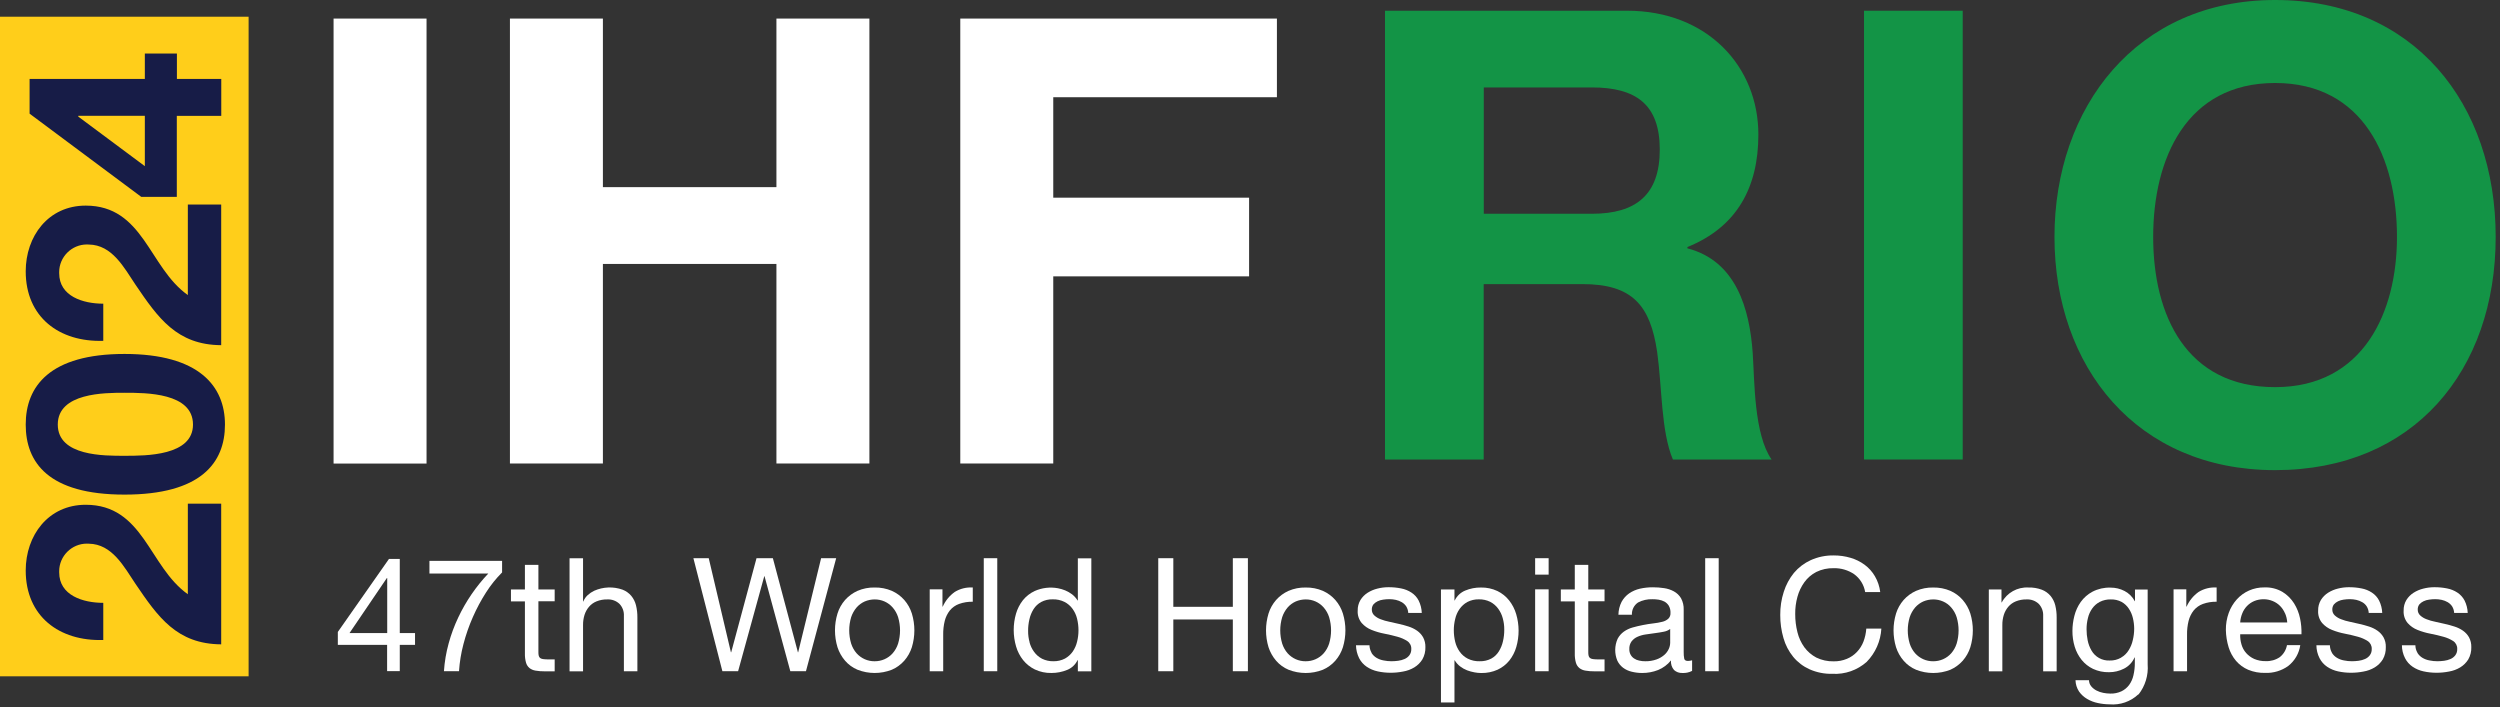 <?xml version="1.0" encoding="UTF-8" standalone="no"?>
<!DOCTYPE svg PUBLIC "-//W3C//DTD SVG 1.1//EN" "http://www.w3.org/Graphics/SVG/1.1/DTD/svg11.dtd">
<svg width="100%" height="100%" viewBox="0 0 350 99" version="1.1" xmlns="http://www.w3.org/2000/svg" xmlns:xlink="http://www.w3.org/1999/xlink" xml:space="preserve" xmlns:serif="http://www.serif.com/" style="fill-rule:evenodd;clip-rule:evenodd;stroke-linejoin:round;stroke-miterlimit:2;">
    <rect x="0" y="0" width="350" height="99" fill="#333333" stroke="none"/>
    <g transform="matrix(1,0,0,1,17479,5497.44)">
        <g id="Group_4401">
            <g id="Group_4398">
                <g id="Rectangle_1712" transform="matrix(1,0,0,1,-17432.3,-5494.84)">
                    <rect x="0" y="0" width="13.016" height="62.299" style="fill:white;"/>
                </g>
                <g id="Path_18637" transform="matrix(1,0,0,1,-17462.8,-5496.85)">
                    <path d="M68.206,36.362L68.206,64.3L55.19,64.3L55.19,2.01L68.206,2.01L68.206,25.61L92.5,25.61L92.5,2.01L105.516,2.01L105.516,64.3L92.5,64.3L92.5,36.362L68.206,36.362Z" style="fill:white;fill-rule:nonzero;"/>
                </g>
                <g id="Path_18638" transform="matrix(1,0,0,1,-17448.5,-5496.85)">
                    <path d="M116.956,64.3L103.94,64.3L103.94,2.01L148.268,2.01L148.268,13.021L116.956,13.021L116.956,27.085L144.373,27.085L144.373,38.1L116.956,38.1L116.956,64.3Z" style="fill:white;fill-rule:nonzero;"/>
                </g>
                <g id="Group_4395" transform="matrix(1,0,0,1,-17285.1,-5497.44)">
                    <g id="Path_18639" transform="matrix(1,0,0,1,-149.87,0.341)">
                        <path d="M149.87,1.16L183.756,1.16C195.026,1.16 202.142,8.988 202.142,18.498C202.142,25.886 199.153,31.437 192.205,34.244L192.205,34.425C198.985,36.185 200.913,42.783 201.353,49.125C201.612,53.084 201.534,60.472 203.992,63.991L190.174,63.991C188.505,60.032 188.674,53.964 187.974,48.943C187.004,42.343 184.455,39.433 177.507,39.433L163.688,39.433L163.688,63.99L149.87,63.99L149.87,1.16ZM163.7,29.586L178.838,29.586C184.997,29.586 188.338,26.947 188.338,20.607C188.338,14.267 185,11.9 178.839,11.9L163.7,11.9L163.7,29.586Z" style="fill:rgb(19,148,70);fill-rule:nonzero;"/>
                    </g>
                    <g id="Path_18640" transform="matrix(1,0,0,1,-134.639,0.341)">
                        <rect x="201.7" y="1.16" width="13.818" height="62.83" style="fill:rgb(19,148,70);fill-rule:nonzero;"/>
                    </g>
                    <g id="Path_18641" transform="matrix(1,0,0,1,-128.583,0)">
                        <path d="M253.194,0C272.641,0 284.078,14.517 284.078,33.175C284.078,51.833 272.64,65.819 253.194,65.819C233.748,65.819 222.31,51.3 222.31,33.175C222.31,15.05 233.748,0 253.194,0ZM253.194,54.2C265.602,54.2 270.26,43.642 270.26,33.175C270.26,22.175 265.602,11.619 253.194,11.619C240.786,11.619 236.128,22.177 236.128,33.175C236.128,44.173 240.786,54.2 253.194,54.2Z" style="fill:rgb(19,148,70);fill-rule:nonzero;"/>
                    </g>
                </g>
                <g id="Group_4396" transform="matrix(1,0,0,1,-17431.7,-5419.68)">
                    <g id="Path_18642" transform="matrix(1,0,0,1,-36.56,-59.988)">
                        <path d="M47.364,70.857L47.364,72.513L45.229,72.513L45.229,76.188L43.456,76.188L43.456,72.513L36.556,72.513L36.556,70.7L43.715,60.48L45.229,60.48L45.229,70.857L47.364,70.857ZM43.47,63.157L43.418,63.157L38.191,70.857L43.47,70.857L43.47,63.157Z" style="fill:white;fill-rule:nonzero;"/>
                    </g>
                    <g id="Path_18643" transform="matrix(1,0,0,1,-33.648,-59.927)">
                        <path d="M54.4,65.1C53.694,66.202 53.076,67.357 52.55,68.555C52.008,69.781 51.567,71.049 51.23,72.346C50.903,73.587 50.695,74.856 50.609,76.137L48.5,76.137C48.588,74.82 48.809,73.515 49.16,72.242C49.5,70.992 49.95,69.776 50.506,68.606C51.572,66.347 52.992,64.272 54.711,62.46L46.47,62.46L46.47,60.69L56.64,60.69L56.64,62.307C55.795,63.154 55.043,64.091 54.4,65.1Z" style="fill:white;fill-rule:nonzero;"/>
                    </g>
                    <g id="Path_18644" transform="matrix(1,0,0,1,-31.056,-59.8)">
                        <path d="M61.41,64.549L61.41,66.218L59.133,66.218L59.133,73.334C59.126,73.512 59.144,73.69 59.185,73.864C59.218,73.988 59.29,74.097 59.392,74.175C59.52,74.257 59.667,74.306 59.819,74.317C60.06,74.346 60.302,74.359 60.544,74.356L61.411,74.356L61.411,76.025L59.974,76.025C59.553,76.03 59.133,75.996 58.719,75.925C58.413,75.876 58.124,75.752 57.878,75.563C57.648,75.366 57.481,75.105 57.399,74.813C57.283,74.396 57.231,73.964 57.244,73.532L57.244,66.232L55.29,66.232L55.29,64.562L57.244,64.562L57.244,61.12L59.133,61.12L59.133,64.562L61.41,64.562L61.41,64.549Z" style="fill:white;fill-rule:nonzero;"/>
                    </g>
                    <g id="Path_18645" transform="matrix(1,0,0,1,-29.193,-60.012)">
                        <path d="M63.519,60.4L63.519,66.455L63.558,66.455C63.694,66.114 63.907,65.809 64.179,65.562C64.446,65.32 64.747,65.118 65.072,64.962C66.33,64.399 67.759,64.344 69.057,64.807C69.528,64.99 69.947,65.288 70.273,65.674C70.589,66.059 70.814,66.51 70.933,66.994C71.068,67.549 71.133,68.118 71.127,68.689L71.127,76.232L69.238,76.232L69.238,68.474C69.271,67.852 69.046,67.243 68.617,66.792C68.157,66.36 67.539,66.136 66.909,66.171C66.396,66.159 65.885,66.252 65.409,66.443C65.005,66.606 64.645,66.863 64.361,67.193C64.075,67.526 63.86,67.914 63.727,68.332C63.583,68.797 63.513,69.281 63.52,69.768L63.52,76.237L61.63,76.237L61.63,60.413L63.519,60.413L63.519,60.4Z" style="fill:white;fill-rule:nonzero;"/>
                    </g>
                    <g id="Path_18646" transform="matrix(1,0,0,1,-25.255,-60.012)">
                        <path d="M88.6,76.224L84.99,62.924L84.951,62.924L81.289,76.224L79.089,76.224L75.03,60.4L77.178,60.4L80.283,73.572L80.322,73.572L83.867,60.4L86.157,60.4L89.663,73.572L89.7,73.572L92.911,60.4L95.02,60.4L90.789,76.224L88.589,76.224L88.6,76.224Z" style="fill:white;fill-rule:nonzero;"/>
                    </g>
                    <g id="Path_18647" transform="matrix(1,0,0,1,-20.753,-59.08)">
                        <path d="M90.7,67.219C90.917,66.519 91.279,65.871 91.761,65.319C92.246,64.773 92.841,64.336 93.508,64.038C94.263,63.713 95.078,63.554 95.9,63.57C96.726,63.553 97.547,63.712 98.307,64.036C98.974,64.333 99.57,64.77 100.054,65.317C100.536,65.87 100.897,66.517 101.115,67.217C101.581,68.752 101.581,70.392 101.115,71.927C100.895,72.623 100.534,73.266 100.054,73.816C99.572,74.362 98.976,74.795 98.307,75.084C96.764,75.688 95.05,75.688 93.507,75.084C92.834,74.803 92.236,74.369 91.76,73.816C91.286,73.263 90.926,72.621 90.7,71.928C90.234,70.393 90.234,68.753 90.7,67.218L90.7,67.219ZM92.615,71.424C92.774,71.924 93.033,72.387 93.378,72.783C93.696,73.136 94.084,73.418 94.517,73.611C94.952,73.804 95.425,73.902 95.901,73.896C96.377,73.9 96.849,73.803 97.285,73.611C97.72,73.421 98.109,73.138 98.424,72.783C98.769,72.387 99.028,71.924 99.187,71.424C99.549,70.217 99.549,68.931 99.187,67.724C99.028,67.224 98.769,66.761 98.424,66.365C98.11,66.005 97.722,65.718 97.285,65.524C96.849,65.332 96.377,65.235 95.901,65.239C95.425,65.241 94.955,65.338 94.517,65.524C94.081,65.719 93.692,66.006 93.378,66.365C93.039,66.765 92.78,67.226 92.615,67.724C92.253,68.931 92.253,70.217 92.615,71.424Z" style="fill:white;fill-rule:nonzero;"/>
                    </g>
                    <g id="Path_18648" transform="matrix(1,0,0,1,-17.741,-59.081)">
                        <path d="M102.386,63.829L102.386,66.249L102.425,66.249C102.792,65.426 103.373,64.715 104.107,64.192C104.863,63.729 105.745,63.512 106.63,63.571L106.63,65.564C105.974,65.548 105.32,65.653 104.702,65.875C104.202,66.058 103.76,66.371 103.421,66.781C103.085,67.209 102.843,67.703 102.709,68.23C102.55,68.873 102.476,69.535 102.489,70.197L102.489,75.297L100.6,75.297L100.6,63.829L102.386,63.829Z" style="fill:white;fill-rule:nonzero;"/>
                    </g>
                    <g id="Path_18649" transform="matrix(1,0,0,1,-16.022,-60.012)">
                        <rect x="106.45" y="60.4" width="1.889" height="15.824" style="fill:white;fill-rule:nonzero;"/>
                    </g>
                    <g id="Path_18650" transform="matrix(1,0,0,1,-15.07,-60.009)">
                        <path d="M118.669,76.221L118.669,74.668L118.63,74.668C118.332,75.292 117.81,75.782 117.168,76.039C116.47,76.324 115.722,76.469 114.968,76.466C114.168,76.483 113.376,76.315 112.652,75.974C112.015,75.665 111.454,75.218 111.009,74.667C110.561,74.104 110.227,73.458 110.026,72.767C109.582,71.265 109.577,69.666 110.013,68.161C110.212,67.475 110.541,66.833 110.983,66.272C111.426,65.726 111.988,65.288 112.626,64.991C113.645,64.537 114.777,64.402 115.874,64.603C116.224,64.669 116.566,64.769 116.896,64.903C117.241,65.048 117.567,65.235 117.866,65.459C118.169,65.696 118.428,65.985 118.629,66.313L118.668,66.313L118.668,60.413L120.557,60.413L120.557,76.234L118.668,76.234L118.669,76.221ZM111.9,72.158C112.028,72.648 112.247,73.109 112.547,73.517C112.839,73.918 113.22,74.246 113.66,74.474C114.155,74.716 114.7,74.836 115.251,74.823C115.813,74.835 116.369,74.706 116.868,74.448C117.299,74.206 117.671,73.87 117.955,73.465C118.242,73.046 118.449,72.576 118.563,72.081C118.692,71.565 118.757,71.034 118.757,70.502C118.758,69.953 118.693,69.406 118.563,68.872C118.442,68.374 118.227,67.904 117.929,67.488C117.636,67.08 117.25,66.747 116.803,66.518C116.289,66.263 115.72,66.138 115.147,66.156C114.585,66.139 114.027,66.268 113.53,66.531C113.097,66.769 112.732,67.113 112.469,67.531C112.195,67.969 111.998,68.45 111.887,68.954C111.761,69.492 111.7,70.044 111.706,70.597C111.701,71.126 111.771,71.653 111.913,72.163L111.9,72.158Z" style="fill:white;fill-rule:nonzero;"/>
                    </g>
                    <g id="Path_18651" transform="matrix(1,0,0,1,-10.474,-60.012)">
                        <path d="M127.439,60.4L127.439,67.206L135.771,67.206L135.771,60.4L137.88,60.4L137.88,76.224L135.771,76.224L135.771,68.978L127.439,68.978L127.439,76.224L125.33,76.224L125.33,60.4L127.439,60.4Z" style="fill:white;fill-rule:nonzero;"/>
                    </g>
                    <g id="Path_18652" transform="matrix(1,0,0,1,-7.048,-59.08)">
                        <path d="M137.339,67.219C137.556,66.519 137.918,65.871 138.4,65.319C138.885,64.773 139.48,64.336 140.147,64.038C140.903,63.714 141.719,63.555 142.541,63.572C143.367,63.555 144.188,63.714 144.948,64.038C145.615,64.335 146.211,64.772 146.695,65.319C147.177,65.872 147.538,66.519 147.756,67.219C148.222,68.754 148.222,70.394 147.756,71.929C147.536,72.625 147.175,73.268 146.695,73.818C146.213,74.364 145.617,74.797 144.948,75.086C143.405,75.69 141.691,75.69 140.148,75.086C139.475,74.805 138.877,74.371 138.401,73.818C137.926,73.264 137.566,72.622 137.34,71.929C136.874,70.394 136.874,68.754 137.34,67.219L137.339,67.219ZM139.254,71.424C139.413,71.924 139.672,72.387 140.017,72.783C140.335,73.136 140.723,73.418 141.156,73.611C141.591,73.804 142.064,73.902 142.54,73.896C143.016,73.9 143.488,73.803 143.924,73.611C144.359,73.421 144.748,73.138 145.063,72.783C145.408,72.387 145.667,71.924 145.826,71.424C146.188,70.217 146.188,68.931 145.826,67.724C145.667,67.224 145.408,66.761 145.063,66.365C144.749,66.005 144.361,65.718 143.924,65.524C143.488,65.332 143.016,65.235 142.54,65.239C142.064,65.241 141.594,65.338 141.156,65.524C140.72,65.719 140.331,66.006 140.017,66.365C139.678,66.765 139.419,67.226 139.254,67.724C138.892,68.931 138.892,70.217 139.254,71.424Z" style="fill:white;fill-rule:nonzero;"/>
                    </g>
                    <g id="Path_18653" transform="matrix(1,0,0,1,-4.186,-59.089)">
                        <path d="M148.9,72.739C149.075,73.02 149.315,73.255 149.6,73.425C149.899,73.603 150.228,73.725 150.57,73.787C150.94,73.865 151.318,73.904 151.696,73.903C152.008,73.9 152.319,73.878 152.628,73.838C152.936,73.799 153.237,73.716 153.521,73.592C153.786,73.48 154.018,73.301 154.194,73.074C154.383,72.821 154.479,72.51 154.466,72.194C154.491,71.751 154.279,71.327 153.91,71.081C153.483,70.808 153.016,70.603 152.526,70.473C151.97,70.318 151.374,70.173 150.715,70.046C150.095,69.93 149.489,69.752 148.904,69.516C148.372,69.308 147.897,68.975 147.52,68.546C147.121,68.06 146.922,67.439 146.964,66.812C146.949,66.289 147.083,65.773 147.352,65.324C147.606,64.918 147.948,64.573 148.352,64.315C148.775,64.049 149.238,63.852 149.723,63.733C150.218,63.606 150.726,63.541 151.237,63.539C151.841,63.532 152.444,63.588 153.037,63.707C153.553,63.804 154.046,64.002 154.486,64.289C154.914,64.565 155.263,64.949 155.495,65.402C155.764,65.942 155.914,66.533 155.935,67.136L154.04,67.136C154.024,66.811 153.926,66.494 153.755,66.217C153.595,65.979 153.382,65.78 153.134,65.635C152.876,65.486 152.597,65.377 152.306,65.312C152.004,65.246 151.696,65.213 151.387,65.212C151.101,65.214 150.816,65.236 150.533,65.277C150.259,65.311 149.993,65.39 149.744,65.51C149.522,65.616 149.324,65.766 149.162,65.95C149.009,66.16 148.931,66.415 148.942,66.675C148.936,66.984 149.063,67.281 149.291,67.49C149.547,67.723 149.846,67.903 150.171,68.021C150.56,68.173 150.961,68.29 151.371,68.37C151.824,68.461 152.264,68.564 152.704,68.67C153.183,68.77 153.636,68.903 154.088,69.045C154.512,69.178 154.913,69.375 155.278,69.627C155.622,69.868 155.91,70.182 156.119,70.546C156.344,70.967 156.455,71.44 156.442,71.917C156.464,72.523 156.316,73.124 156.015,73.651C155.732,74.105 155.346,74.486 154.889,74.764C154.404,75.055 153.868,75.252 153.31,75.346C152.739,75.459 152.158,75.515 151.576,75.514C150.963,75.516 150.351,75.451 149.752,75.32C149.207,75.203 148.688,74.984 148.225,74.673C147.775,74.369 147.41,73.956 147.164,73.473C146.885,72.909 146.735,72.291 146.724,71.662L148.613,71.662C148.62,72.027 148.719,72.384 148.9,72.7L148.9,72.739Z" style="fill:white;fill-rule:nonzero;"/>
                    </g>
                    <g id="Path_18654" transform="matrix(1,0,0,1,-1.485,-59.08)">
                        <path d="M157.809,63.829L157.809,65.382L157.848,65.382C158.149,64.758 158.67,64.266 159.31,64C160.006,63.709 160.755,63.563 161.51,63.573C162.31,63.556 163.102,63.724 163.826,64.065C164.467,64.375 165.028,64.826 165.469,65.385C165.915,65.955 166.249,66.605 166.452,67.3C166.896,68.802 166.901,70.401 166.465,71.906C166.266,72.592 165.937,73.234 165.495,73.795C165.052,74.341 164.49,74.779 163.852,75.076C163.133,75.399 162.35,75.558 161.562,75.542C161.245,75.541 160.929,75.51 160.617,75.451C160.264,75.386 159.918,75.291 159.582,75.166C159.235,75.031 158.909,74.848 158.612,74.623C158.306,74.39 158.047,74.1 157.849,73.769L157.81,73.769L157.81,79.669L155.92,79.669L155.92,63.842L157.809,63.842L157.809,63.829ZM164.576,67.892C164.448,67.402 164.229,66.941 163.929,66.533C163.637,66.132 163.256,65.804 162.816,65.576C162.321,65.334 161.776,65.214 161.225,65.227C160.663,65.215 160.107,65.344 159.608,65.602C159.177,65.844 158.805,66.18 158.521,66.585C158.228,67.001 158.022,67.472 157.913,67.969C157.784,68.485 157.719,69.016 157.719,69.548C157.718,70.097 157.783,70.644 157.913,71.178C158.034,71.676 158.249,72.146 158.547,72.562C158.84,72.97 159.226,73.303 159.673,73.532C160.19,73.79 160.764,73.915 161.342,73.894C161.909,73.913 162.47,73.783 162.972,73.519C163.401,73.281 163.762,72.936 164.02,72.519C164.293,72.083 164.489,71.603 164.6,71.1C164.726,70.562 164.787,70.01 164.781,69.457C164.786,68.928 164.716,68.401 164.574,67.891L164.576,67.892Z" style="fill:white;fill-rule:nonzero;"/>
                    </g>
                    <g id="Path_18655" transform="matrix(1,0,0,1,1.509,-60.012)">
                        <path d="M166.11,62.7L166.11,60.4L168,60.4L168,62.7L166.11,62.7ZM168,64.76L168,76.224L166.11,76.224L166.11,64.76L168,64.76Z" style="fill:white;fill-rule:nonzero;"/>
                    </g>
                    <g id="Path_18656" transform="matrix(1,0,0,1,2.326,-59.8)">
                        <path d="M175.01,64.549L175.01,66.218L172.733,66.218L172.733,73.334C172.726,73.512 172.744,73.69 172.785,73.864C172.818,73.988 172.89,74.097 172.992,74.175C173.12,74.257 173.267,74.306 173.419,74.317C173.66,74.346 173.902,74.359 174.144,74.356L175.011,74.356L175.011,76.025L173.575,76.025C173.154,76.03 172.734,75.996 172.32,75.925C172.014,75.876 171.725,75.752 171.479,75.563C171.249,75.366 171.082,75.105 171,74.813C170.884,74.396 170.832,73.964 170.845,73.532L170.845,66.232L168.89,66.232L168.89,64.562L170.844,64.562L170.844,61.12L172.733,61.12L172.733,64.562L175.01,64.562L175.01,64.549Z" style="fill:white;fill-rule:nonzero;"/>
                    </g>
                    <g id="Path_18657" transform="matrix(1,0,0,1,4.054,-59.086)">
                        <path d="M185.522,75.259C185.107,75.472 184.642,75.57 184.176,75.544C183.749,75.565 183.33,75.416 183.012,75.13C182.692,74.758 182.538,74.272 182.585,73.784C182.105,74.378 181.482,74.841 180.774,75.13C180.066,75.409 179.31,75.549 178.549,75.544C178.052,75.544 177.556,75.484 177.074,75.363C176.64,75.263 176.231,75.073 175.874,74.807C175.534,74.547 175.259,74.21 175.074,73.824C174.664,72.841 174.679,71.731 175.113,70.758C175.323,70.358 175.625,70.012 175.993,69.749C176.37,69.484 176.79,69.287 177.235,69.167C177.701,69.038 178.179,68.921 178.658,68.831C179.175,68.728 179.667,68.65 180.133,68.598C180.547,68.554 180.958,68.48 181.362,68.378C181.674,68.308 181.963,68.161 182.203,67.951C182.423,67.739 182.537,67.44 182.514,67.136C182.532,66.787 182.451,66.441 182.281,66.136C182.132,65.895 181.926,65.695 181.681,65.554C181.425,65.421 181.15,65.329 180.866,65.282C180.571,65.235 180.272,65.213 179.973,65.217C179.281,65.194 178.594,65.35 177.98,65.67C177.409,66.05 177.079,66.705 177.113,67.391L175.224,67.391C175.233,66.765 175.383,66.15 175.664,65.591C175.921,65.118 176.284,64.71 176.725,64.401C177.184,64.089 177.698,63.865 178.239,63.741C178.838,63.608 179.45,63.543 180.063,63.547C180.579,63.547 181.093,63.585 181.603,63.663C182.088,63.729 182.557,63.883 182.987,64.116C183.4,64.34 183.745,64.67 183.987,65.073C184.256,65.568 184.386,66.127 184.362,66.69L184.362,72.577C184.352,72.902 184.378,73.228 184.44,73.547C184.492,73.754 184.66,73.858 184.958,73.858C185.155,73.854 185.351,73.823 185.54,73.767L185.54,75.229L185.522,75.259ZM182.468,69.385C182.192,69.585 181.873,69.718 181.536,69.773C181.148,69.85 180.748,69.915 180.336,69.967C179.909,70.019 179.495,70.083 179.055,70.148C178.658,70.201 178.27,70.31 177.903,70.471C177.579,70.611 177.295,70.829 177.075,71.105C176.842,71.428 176.728,71.821 176.752,72.218C176.744,72.494 176.811,72.767 176.946,73.007C177.064,73.218 177.233,73.396 177.438,73.525C177.65,73.666 177.888,73.763 178.138,73.81C178.414,73.874 178.696,73.904 178.979,73.901C179.521,73.912 180.06,73.824 180.57,73.642C180.969,73.5 181.337,73.285 181.657,73.008C181.921,72.775 182.133,72.488 182.278,72.167C182.401,71.899 182.467,71.608 182.472,71.313L182.472,69.4L182.468,69.385Z" style="fill:white;fill-rule:nonzero;"/>
                    </g>
                    <g id="Path_18658" transform="matrix(1,0,0,1,6.917,-60.012)">
                        <rect x="184.51" y="60.4" width="1.89" height="15.824" style="fill:white;fill-rule:nonzero;"/>
                    </g>
                    <g id="Path_18659" transform="matrix(1,0,0,1,9.303,-60.1)">
                        <path d="M202.981,62.727C202.134,62.155 201.13,61.861 200.109,61.886C199.268,61.865 198.433,62.046 197.677,62.416C197.015,62.756 196.443,63.248 196.008,63.852C195.565,64.47 195.236,65.162 195.038,65.896C194.823,66.675 194.718,67.481 194.727,68.29C194.722,69.154 194.826,70.015 195.038,70.852C195.223,71.611 195.552,72.327 196.008,72.961C196.45,73.558 197.021,74.049 197.677,74.397C198.434,74.765 199.268,74.947 200.109,74.927C200.743,74.939 201.373,74.82 201.959,74.578C202.488,74.361 202.965,74.035 203.359,73.621C203.757,73.203 204.07,72.711 204.278,72.172C204.502,71.587 204.636,70.973 204.678,70.348L206.787,70.348C206.689,72.098 205.958,73.755 204.73,75.006C203.417,76.171 201.696,76.772 199.943,76.675C198.84,76.703 197.744,76.487 196.734,76.041C195.846,75.644 195.062,75.046 194.444,74.294C193.818,73.524 193.355,72.635 193.085,71.68C192.779,70.629 192.626,69.54 192.632,68.445C192.62,67.343 192.786,66.246 193.124,65.197C193.427,64.231 193.91,63.332 194.547,62.545C195.19,61.784 195.994,61.175 196.9,60.76C197.912,60.306 199.013,60.08 200.122,60.1C200.919,60.097 201.712,60.21 202.477,60.436C203.185,60.64 203.851,60.969 204.444,61.406C205.026,61.836 205.515,62.381 205.88,63.006C206.279,63.689 206.534,64.446 206.63,65.231L204.521,65.231C204.353,64.216 203.79,63.308 202.955,62.708L202.981,62.727Z" style="fill:white;fill-rule:nonzero;"/>
                    </g>
                    <g id="Path_18660" transform="matrix(1,0,0,1,12.905,-59.08)">
                        <path d="M205.239,67.219C205.456,66.519 205.818,65.871 206.3,65.319C206.784,64.772 207.38,64.335 208.047,64.038C208.803,63.714 209.619,63.555 210.441,63.572C211.267,63.555 212.088,63.714 212.848,64.038C213.513,64.332 214.106,64.769 214.582,65.319C215.059,65.875 215.42,66.521 215.643,67.219C216.109,68.754 216.109,70.394 215.643,71.929C215.423,72.625 215.062,73.268 214.582,73.818C214.101,74.36 213.51,74.792 212.848,75.086C211.305,75.69 209.591,75.69 208.048,75.086C207.375,74.805 206.777,74.371 206.301,73.818C205.822,73.268 205.461,72.625 205.24,71.929C204.774,70.394 204.774,68.754 205.24,67.219L205.239,67.219ZM207.154,71.424C207.313,71.924 207.572,72.387 207.917,72.783C208.235,73.136 208.623,73.418 209.056,73.611C209.491,73.804 209.964,73.902 210.44,73.896C210.916,73.9 211.388,73.803 211.824,73.611C212.259,73.421 212.648,73.138 212.963,72.783C213.308,72.387 213.567,71.924 213.726,71.424C214.088,70.217 214.088,68.931 213.726,67.724C213.567,67.224 213.308,66.761 212.963,66.365C212.652,66.002 212.263,65.714 211.824,65.524C211.388,65.332 210.916,65.235 210.44,65.239C209.964,65.241 209.494,65.338 209.056,65.524C208.62,65.719 208.231,66.006 207.917,66.365C207.578,66.765 207.319,67.226 207.154,67.724C206.792,68.931 206.792,70.217 207.154,71.424Z" style="fill:white;fill-rule:nonzero;"/>
                    </g>
                    <g id="Path_18661" transform="matrix(1,0,0,1,15.935,-59.08)">
                        <path d="M216.973,63.829L216.973,65.653L217.012,65.653C217.746,64.299 219.2,63.486 220.738,63.57C221.382,63.551 222.023,63.657 222.627,63.881C223.098,64.064 223.517,64.362 223.843,64.748C224.159,65.133 224.384,65.584 224.503,66.068C224.638,66.623 224.703,67.192 224.697,67.763L224.697,75.306L222.808,75.306L222.808,67.542C222.841,66.92 222.616,66.311 222.187,65.86C221.727,65.428 221.109,65.204 220.479,65.239C219.966,65.227 219.455,65.32 218.979,65.511C218.575,65.674 218.215,65.931 217.931,66.261C217.647,66.595 217.432,66.982 217.3,67.4C217.156,67.865 217.086,68.349 217.093,68.836L217.093,75.305L215.2,75.305L215.2,63.842L216.973,63.842L216.973,63.829Z" style="fill:white;fill-rule:nonzero;"/>
                    </g>
                    <g id="Path_18662" transform="matrix(1,0,0,1,18.594,-59.074)">
                        <path d="M233.475,78.521C232.391,79.541 230.921,80.05 229.438,79.921C228.89,79.917 228.344,79.856 227.808,79.74C227.274,79.632 226.762,79.436 226.294,79.158C225.849,78.898 225.465,78.545 225.168,78.123C224.861,77.652 224.691,77.106 224.676,76.544L226.565,76.544C226.567,76.862 226.682,77.169 226.888,77.411C227.093,77.652 227.344,77.85 227.626,77.993C227.924,78.145 228.242,78.254 228.57,78.316C228.89,78.379 229.214,78.413 229.54,78.416C230.084,78.435 230.626,78.324 231.119,78.093C231.537,77.888 231.901,77.586 232.18,77.213C232.474,76.807 232.681,76.344 232.788,75.854C232.922,75.281 232.987,74.695 232.982,74.107L232.982,73.357L232.943,73.357C232.649,74.035 232.127,74.589 231.468,74.923C230.818,75.256 230.098,75.427 229.368,75.423C228.596,75.441 227.831,75.281 227.13,74.957C226.513,74.662 225.97,74.233 225.539,73.702C225.103,73.156 224.774,72.533 224.569,71.865C224.349,71.144 224.24,70.394 224.246,69.64C224.249,68.931 224.341,68.226 224.518,67.54C224.692,66.839 224.995,66.176 225.411,65.586C225.841,64.988 226.403,64.496 227.054,64.15C227.828,63.749 228.693,63.553 229.564,63.581C230.258,63.572 230.943,63.737 231.557,64.06C232.163,64.381 232.659,64.877 232.98,65.483L233.006,65.483L233.006,63.849L234.779,63.849L234.779,74.329C234.896,75.845 234.438,77.352 233.498,78.547L233.475,78.521ZM231.068,73.371C231.498,73.124 231.858,72.773 232.116,72.349C232.393,71.913 232.59,71.431 232.698,70.926C232.826,70.405 232.891,69.871 232.892,69.335C232.89,68.834 232.829,68.334 232.711,67.847C232.602,67.377 232.409,66.929 232.142,66.527C231.885,66.136 231.54,65.812 231.133,65.582C230.667,65.337 230.145,65.217 229.619,65.233C229.08,65.218 228.547,65.338 228.066,65.582C227.649,65.802 227.29,66.117 227.018,66.501C226.733,66.902 226.53,67.355 226.418,67.834C226.287,68.35 226.221,68.881 226.224,69.413C226.224,69.935 226.276,70.455 226.379,70.966C226.477,71.462 226.656,71.938 226.909,72.376C227.423,73.289 228.412,73.836 229.458,73.786C230.01,73.804 230.556,73.67 231.036,73.398L231.068,73.371Z" style="fill:white;fill-rule:nonzero;"/>
                    </g>
                    <g id="Path_18663" transform="matrix(1,0,0,1,21.809,-59.081)">
                        <path d="M236.975,63.829L236.975,66.249L237.014,66.249C237.381,65.426 237.962,64.715 238.696,64.192C239.452,63.729 240.334,63.512 241.219,63.571L241.219,65.564C240.563,65.548 239.909,65.653 239.291,65.875C238.791,66.058 238.349,66.371 238.01,66.781C237.674,67.209 237.432,67.703 237.298,68.23C237.139,68.873 237.065,69.535 237.078,70.197L237.078,75.297L235.19,75.297L235.19,63.829L236.975,63.829Z" style="fill:white;fill-rule:nonzero;"/>
                    </g>
                    <g id="Path_18664" transform="matrix(1,0,0,1,23.472,-59.083)">
                        <path d="M249.584,74.558C248.643,75.231 247.505,75.572 246.349,75.528C245.533,75.549 244.722,75.399 243.968,75.088C243.316,74.808 242.737,74.383 242.273,73.846C241.803,73.289 241.451,72.643 241.238,71.946C240.997,71.161 240.866,70.347 240.85,69.526C240.838,68.71 240.974,67.899 241.25,67.132C241.501,66.436 241.883,65.795 242.376,65.243C242.852,64.713 243.434,64.289 244.085,64C244.765,63.699 245.502,63.549 246.246,63.56C247.135,63.524 248.015,63.744 248.782,64.194C249.436,64.597 249.989,65.145 250.399,65.794C250.803,66.446 251.088,67.164 251.24,67.916C251.392,68.639 251.457,69.378 251.434,70.116L242.856,70.116C242.836,70.601 242.897,71.087 243.037,71.552C243.161,71.992 243.382,72.399 243.684,72.742C243.997,73.094 244.381,73.376 244.81,73.57C245.321,73.788 245.872,73.894 246.427,73.881C247.125,73.912 247.815,73.717 248.394,73.325C248.926,72.908 249.285,72.309 249.403,71.643L251.266,71.643C251.102,72.787 250.504,73.826 249.597,74.543L249.584,74.558ZM249.131,67.196C248.969,66.811 248.736,66.46 248.445,66.161C248.154,65.866 247.806,65.633 247.423,65.475C247.014,65.301 246.573,65.213 246.129,65.216C245.676,65.213 245.227,65.301 244.809,65.475C244.043,65.805 243.441,66.431 243.14,67.209C242.978,67.609 242.882,68.033 242.855,68.464L249.441,68.464C249.414,68.027 249.312,67.599 249.141,67.196L249.131,67.196Z" style="fill:white;fill-rule:nonzero;"/>
                    </g>
                    <g id="Path_18665" transform="matrix(1,0,0,1,26.349,-59.089)">
                        <path d="M252.827,72.739C253.002,73.02 253.242,73.255 253.527,73.425C253.826,73.603 254.155,73.725 254.497,73.787C254.867,73.865 255.245,73.904 255.623,73.903C255.935,73.9 256.246,73.878 256.555,73.838C256.863,73.799 257.164,73.716 257.448,73.592C257.713,73.48 257.945,73.301 258.121,73.074C258.31,72.821 258.406,72.51 258.393,72.194C258.418,71.751 258.206,71.327 257.837,71.081C257.41,70.808 256.943,70.603 256.453,70.473C255.897,70.318 255.301,70.173 254.642,70.046C254.022,69.93 253.416,69.752 252.831,69.516C252.299,69.308 251.824,68.975 251.447,68.546C251.048,68.06 250.849,67.439 250.891,66.812C250.876,66.289 251.01,65.773 251.279,65.324C251.533,64.918 251.875,64.573 252.279,64.315C252.702,64.049 253.165,63.852 253.65,63.733C254.145,63.606 254.653,63.541 255.164,63.539C255.768,63.533 256.371,63.589 256.964,63.707C257.481,63.802 257.974,64 258.413,64.289C258.841,64.565 259.19,64.949 259.422,65.402C259.691,65.942 259.841,66.533 259.862,67.136L257.973,67.136C257.957,66.811 257.859,66.494 257.688,66.217C257.531,65.976 257.318,65.776 257.067,65.635C256.809,65.486 256.53,65.377 256.239,65.312C255.937,65.246 255.629,65.213 255.32,65.212C255.034,65.214 254.749,65.236 254.466,65.277C254.192,65.311 253.926,65.39 253.677,65.51C253.455,65.616 253.257,65.766 253.095,65.95C252.942,66.16 252.864,66.415 252.875,66.675C252.869,66.984 252.996,67.281 253.224,67.49C253.48,67.723 253.779,67.903 254.104,68.021C254.489,68.173 254.888,68.29 255.294,68.37C255.734,68.461 256.187,68.564 256.627,68.67C257.106,68.77 257.559,68.903 258.011,69.045C258.435,69.178 258.836,69.375 259.201,69.627C259.545,69.868 259.833,70.182 260.042,70.546C260.271,70.966 260.383,71.439 260.365,71.917C260.387,72.523 260.239,73.124 259.938,73.651C259.655,74.105 259.269,74.486 258.812,74.764C258.327,75.055 257.791,75.252 257.233,75.346C256.662,75.459 256.081,75.515 255.499,75.514C254.886,75.516 254.274,75.451 253.675,75.32C253.13,75.203 252.611,74.984 252.148,74.673C251.698,74.369 251.333,73.956 251.087,73.473C250.801,72.912 250.65,72.292 250.647,71.662L252.536,71.662C252.541,72.03 252.639,72.391 252.821,72.71L252.827,72.739Z" style="fill:white;fill-rule:nonzero;"/>
                    </g>
                    <g id="Path_18666" transform="matrix(1,0,0,1,29.071,-59.089)">
                        <path d="M262.074,72.739C262.249,73.02 262.489,73.255 262.774,73.425C263.073,73.603 263.402,73.725 263.744,73.787C264.114,73.865 264.492,73.904 264.87,73.903C265.182,73.9 265.493,73.878 265.802,73.838C266.11,73.799 266.411,73.716 266.695,73.592C266.96,73.48 267.192,73.301 267.368,73.074C267.557,72.821 267.653,72.51 267.64,72.194C267.665,71.751 267.453,71.327 267.084,71.081C266.657,70.808 266.19,70.603 265.7,70.473C265.144,70.318 264.549,70.173 263.889,70.046C263.269,69.93 262.663,69.752 262.078,69.516C261.546,69.308 261.071,68.975 260.694,68.546C260.295,68.06 260.096,67.439 260.138,66.812C260.123,66.289 260.257,65.773 260.526,65.324C260.78,64.918 261.122,64.573 261.526,64.315C261.949,64.049 262.412,63.852 262.897,63.733C263.392,63.606 263.9,63.541 264.411,63.539C265.015,63.532 265.618,63.588 266.211,63.707C266.727,63.804 267.22,64.002 267.66,64.289C268.085,64.568 268.433,64.951 268.669,65.402C268.938,65.942 269.088,66.533 269.109,67.136L267.21,67.136C267.194,66.811 267.096,66.494 266.925,66.217C266.765,65.979 266.552,65.78 266.304,65.635C266.046,65.486 265.767,65.377 265.476,65.312C265.174,65.246 264.866,65.213 264.557,65.212C264.271,65.214 263.986,65.236 263.703,65.277C263.429,65.311 263.163,65.39 262.914,65.51C262.692,65.616 262.494,65.766 262.332,65.95C262.179,66.16 262.101,66.415 262.112,66.675C262.106,66.984 262.233,67.281 262.461,67.49C262.717,67.723 263.016,67.903 263.341,68.021C263.729,68.175 264.131,68.292 264.541,68.37C264.994,68.461 265.434,68.564 265.874,68.67C266.353,68.77 266.806,68.903 267.258,69.045C267.682,69.178 268.083,69.375 268.448,69.627C268.792,69.868 269.08,70.182 269.289,70.546C269.514,70.967 269.625,71.44 269.612,71.917C269.634,72.523 269.486,73.124 269.185,73.651C268.902,74.105 268.516,74.486 268.059,74.764C267.574,75.055 267.039,75.252 266.481,75.346C265.91,75.459 265.329,75.515 264.747,75.514C264.134,75.516 263.522,75.451 262.923,75.32C262.378,75.203 261.859,74.984 261.396,74.673C260.946,74.369 260.581,73.956 260.335,73.473C260.049,72.912 259.898,72.292 259.895,71.662L261.784,71.662C261.782,72.031 261.881,72.393 262.069,72.71L262.074,72.739Z" style="fill:white;fill-rule:nonzero;"/>
                    </g>
                </g>
                <g id="Rectangle_1713" transform="matrix(1,0,0,1,-17479,-5495.1)">
                    <rect x="0" y="0" width="34.805" height="92.343" style="fill:rgb(255,206,26);"/>
                </g>
                <g id="Group_4397" transform="matrix(1,0,0,1,-17475.4,-5489.95)">
                    <g id="Path_18667" transform="matrix(1,0,0,1,-2.81,8.524)">
                        <path d="M13.653,73.584C7.52,73.778 2.81,70.284 2.81,63.854C2.81,58.954 5.954,54.654 11.21,54.654C15.234,54.654 17.459,56.802 19.335,59.441C21.211,62.08 22.751,65.225 25.507,67.178L25.507,54.5L30.178,54.5L30.178,74.193C23.967,74.154 21.328,70.363 18.184,65.731C16.584,63.35 14.923,60.142 11.637,60.103C11.548,60.097 11.459,60.094 11.37,60.094C9.243,60.094 7.494,61.843 7.494,63.97C7.494,64.022 7.495,64.075 7.497,64.127C7.497,67.349 10.835,68.384 13.669,68.384L13.669,73.6L13.653,73.584Z" style="fill:rgb(23,28,71);fill-rule:nonzero;"/>
                    </g>
                    <g id="Path_18668" transform="matrix(1,0,0,1,-2.81,3.763)">
                        <path d="M2.81,48.185C2.81,42.815 6.187,38.3 16.641,38.3C27.095,38.3 30.705,42.816 30.705,48.185C30.705,53.554 27.328,57.992 16.641,57.992C5.954,57.992 2.81,53.477 2.81,48.185ZM26.229,48.185C26.229,43.734 19.682,43.734 16.654,43.734C13.859,43.734 7.299,43.734 7.299,48.185C7.299,52.636 13.846,52.558 16.654,52.558C19.682,52.558 26.229,52.558 26.229,48.185Z" style="fill:rgb(23,28,71);fill-rule:nonzero;"/>
                    </g>
                    <g id="Path_18669" transform="matrix(1,0,0,1,-2.81,-0.988)">
                        <path d="M13.653,41.214C7.52,41.408 2.81,37.914 2.81,31.484C2.81,26.584 5.954,22.284 11.21,22.284C15.234,22.284 17.459,24.432 19.335,27.071C21.211,29.71 22.751,32.855 25.507,34.808L25.507,22.13L30.178,22.13L30.178,41.823C23.967,41.784 21.328,37.993 18.184,33.361C16.584,30.98 14.923,27.772 11.637,27.733C11.548,27.727 11.459,27.724 11.37,27.724C9.243,27.724 7.494,29.473 7.494,31.6C7.494,31.652 7.495,31.705 7.497,31.757C7.497,34.979 10.835,36.014 13.669,36.014L13.669,41.228L13.653,41.214Z" style="fill:rgb(23,28,71);fill-rule:nonzero;"/>
                    </g>
                    <g id="Path_18670" transform="matrix(1,0,0,1,-2.687,-5.79)">
                        <path d="M23.841,14.511L23.841,25.858L18.86,25.858L3.23,14.213L3.23,9.348L19.364,9.348L19.364,5.79L23.854,5.79L23.854,9.348L30.065,9.348L30.065,14.523L23.854,14.523L23.841,14.511ZM10.048,14.511L10.048,14.627L19.364,21.562L19.364,14.511L10.048,14.511Z" style="fill:rgb(23,28,71);fill-rule:nonzero;"/>
                    </g>
                </g>
            </g>
        </g>
    </g>
</svg>
